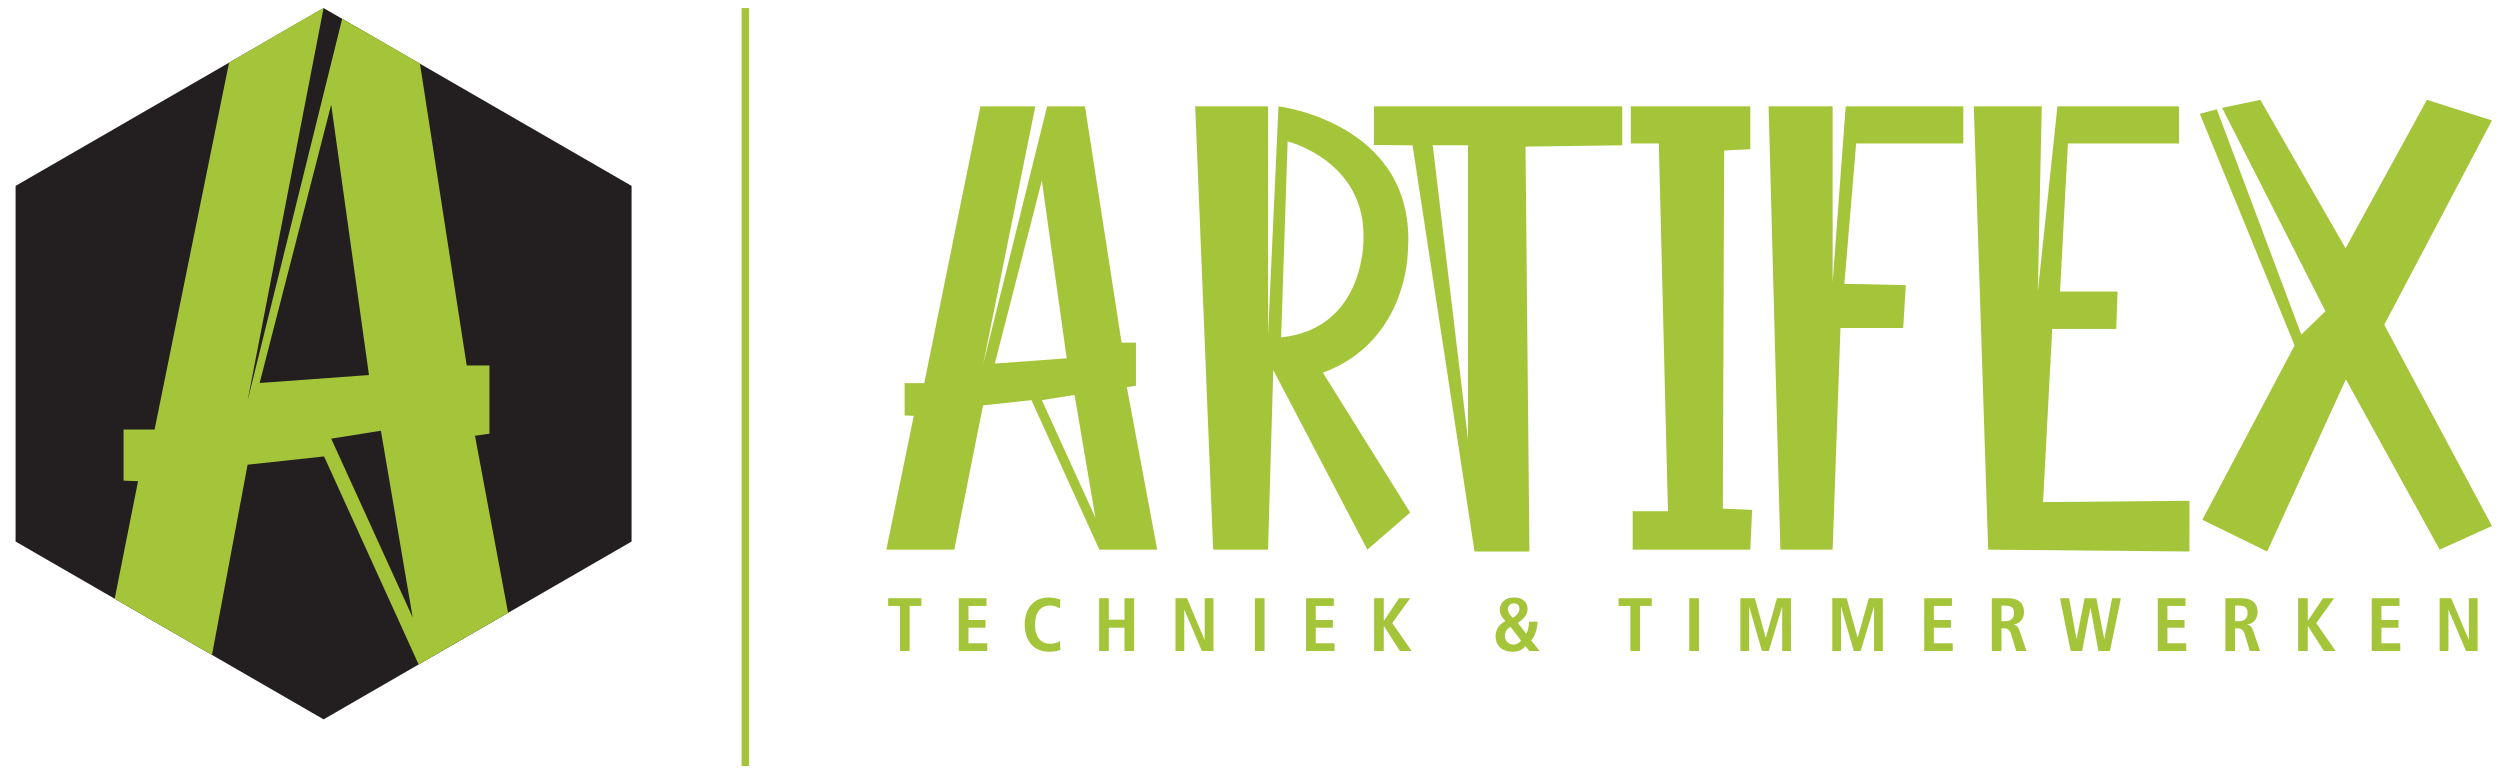 <?xml version="1.0" encoding="UTF-8" standalone="no"?>
<!DOCTYPE svg PUBLIC "-//W3C//DTD SVG 1.1//EN" "http://www.w3.org/Graphics/SVG/1.1/DTD/svg11.dtd">
<svg xmlns="http://www.w3.org/2000/svg" xmlns:xlink="http://www.w3.org/1999/xlink" version="1.1" width="213.014pt" height="66.196pt" viewBox="0 0 213.014 66.196">
<g enable-background="new">
<g>
<clipPath id="cp0">
<path transform="matrix(1,0,0,-1,-23.762,153.394)" d="M 0 0 L 257.953 0 L 257.953 172.913 L 0 172.913 Z "/>
</clipPath>
<g clip-path="url(#cp0)">
<path transform="matrix(1,0,0,-1,-23.762,153.394)" stroke-width="1" stroke-linecap="butt" stroke-miterlimit="4" stroke-linejoin="miter" fill="none" stroke="#231f20" d="M -8.004 -6.02 L 269.358 -6.02 L 269.358 182.334 L -8.004 182.334 Z "/>
</g>
<clipPath id="cp1">
<path transform="matrix(1,0,0,-1,-23.762,153.394)" d="M 0 0 L 257.953 0 L 257.953 172.913 L 0 172.913 Z "/>
</clipPath>
<g clip-path="url(#cp1)">
<g opacity=".41">
<clipPath id="cp2">
<path transform="matrix(1,0,0,-1,-23.762,153.394)" d="M -32768 -32768 L 32768 -32768 L 32768 32768 L -32768 32768 Z "/>
</clipPath>
<g clip-path="url(#cp2)">
</g>
</g>
<g id="Layer-1" data-name="PlacedGraphic">
</g>
</g>
<path transform="matrix(1,0,0,-1,93.338,44.117)" d="M 0 0 L -1.782 10.468 L -4.566 10.022 Z M -8.575 13.14 L -2.45 13.586 L -4.566 28.73 Z M -12.027 -2.717 L -17.817 -2.717 L -15.479 8.686 L -16.258 8.718 L -16.258 11.47 L -14.588 11.47 L -9.799 35.055 L -5.122 35.055 L -9.577 13.029 L -4.12 35.055 L -.891 35.055 L 2.227 14.922 L 3.452 14.922 L 3.452 11.247 L 2.673 11.136 L 5.262 -2.717 L .334 -2.717 L -5.456 10.022 L -9.577 9.577 Z " fill="#a4c539"/>
<clipPath id="cp3">
<path transform="matrix(1,0,0,-1,-23.762,153.394)" d="M 10.918 80.191 L 242.362 80.191 L 242.362 166.961 L 10.918 166.961 Z "/>
</clipPath>
<g clip-path="url(#cp3)">
<path transform="matrix(1,0,0,-1,109.158,28.749)" d="M 0 0 C 7.178 .766 7.016 8.352 7.016 8.352 C 7.238 15.033 .557 16.704 .557 16.704 L 0 0 M -1.114 -18.084 L -5.791 -18.084 L -7.321 19.688 L -1.114 19.688 L -1.114 .223 L -.223 19.688 C -.223 19.688 11.581 18.263 10.801 7.35 C 10.801 7.35 10.801 -.334 3.563 -3.007 L 10.996 -14.922 L 7.349 -18.084 L -.668 -2.784 Z " fill="#a4c539"/>
<path transform="matrix(1,0,0,-1,125.082,37.435)" d="M 0 0 L 0 25.055 L -3.007 25.055 Z M 5.234 -9.556 L .557 -9.556 L -4.724 25.055 L -8.017 25.079 L -8.019 28.374 L 13.14 28.374 L 13.14 25.055 L 4.9 24.944 Z " fill="#a4c539"/>
<path transform="matrix(1,0,0,-1,149.135,46.833)" d="M 0 0 L -10.022 0 L -10.022 3.274 L -7.016 3.274 L -7.795 34.611 L -10.179 34.611 L -10.179 37.772 L 0 37.772 L 0 34.12 L -2.227 34.009 L -2.339 3.497 L .157 3.385 Z " fill="#a4c539"/>
<path transform="matrix(1,0,0,-1,156.151,46.833)" d="M 0 0 L -4.454 0 L -5.456 37.772 L 0 37.776 L 0 22.761 L 1.113 37.772 L 11.136 37.772 L 11.136 34.611 L 2.004 34.611 L 1.002 22.65 L 6.236 22.539 L 6.013 18.886 L .668 18.888 Z " fill="#a4c539"/>
<path transform="matrix(1,0,0,-1,186.552,46.991)" d="M 0 0 L -17.149 .157 L -18.374 37.929 L -12.583 37.934 L -12.917 22.153 L -11.247 37.929 L -.891 37.929 L -.891 34.768 L -10.356 34.768 L -11.024 22.153 L -6.125 22.153 L -6.236 18.965 L -11.693 18.965 L -12.472 4.211 L .002 4.322 Z " fill="#a4c539"/>
<path transform="matrix(1,0,0,-1,76.682,51.629)" d="M 0 0 L -1.005 0 L -1.005 .657 L 1.823 .657 L 1.823 0 L .824 0 L .824 -3.839 L 0 -3.839 Z " fill="#a4c539"/>
<path transform="matrix(1,0,0,-1,81.694,50.972)" d="M 0 0 L 2.363 0 L 2.363 -.657 L .824 -.657 L .824 -1.855 L 2.28 -1.855 L 2.28 -2.512 L .824 -2.512 L .824 -3.839 L 2.428 -3.839 L 2.428 -4.495 L 0 -4.495 Z " fill="#a4c539"/>
<path transform="matrix(1,0,0,-1,90.352,55.371)" d="M 0 0 C -.167 -.09 -.567 -.161 -.972 -.161 C -2.338 -.161 -3.04 .837 -3.04 2.151 C -3.04 3.465 -2.338 4.463 -.998 4.463 C -.541 4.463 -.167 4.34 0 4.276 L -.045 3.536 C -.212 3.619 -.476 3.78 -.895 3.78 C -1.578 3.78 -2.164 3.317 -2.164 2.151 C -2.164 .985 -1.578 .522 -.895 .522 C -.496 .522 -.232 .618 -.045 .753 Z " fill="#a4c539"/>
<path transform="matrix(1,0,0,-1,93.652,50.972)" d="M 0 0 L .824 0 L .824 -1.829 L 2.158 -1.829 L 2.158 0 L 2.982 0 L 2.982 -4.495 L 2.158 -4.495 L 2.158 -2.512 L .824 -2.512 L .824 -4.495 L 0 -4.495 Z " fill="#a4c539"/>
<path transform="matrix(1,0,0,-1,100.159,50.972)" d="M 0 0 L .979 0 L 2.473 -3.529 L 2.486 -3.529 L 2.486 0 L 3.233 0 L 3.233 -4.495 L 2.247 -4.495 L .76 -.992 L .747 -.992 L .747 -4.495 L 0 -4.495 Z " fill="#a4c539"/>
<path transform="matrix(1,0,0,-1,-23.762,153.394)" d="M 130.686 102.422 L 131.51 102.422 L 131.51 97.927 L 130.686 97.927 Z " fill="#a4c539"/>
<path transform="matrix(1,0,0,-1,111.285,50.972)" d="M 0 0 L 2.363 0 L 2.363 -.657 L .824 -.657 L .824 -1.855 L 2.28 -1.855 L 2.28 -2.512 L .824 -2.512 L .824 -3.839 L 2.428 -3.839 L 2.428 -4.495 L 0 -4.495 Z " fill="#a4c539"/>
<path transform="matrix(1,0,0,-1,117.083,50.972)" d="M 0 0 L .824 0 L .824 -1.906 L .844 -1.906 L 2.125 0 L 3.072 0 L 1.546 -2.119 L 3.194 -4.495 L 2.196 -4.495 L .844 -2.383 L .824 -2.383 L .824 -4.495 L 0 -4.495 Z " fill="#a4c539"/>
<path transform="matrix(1,0,0,-1,128.982,51.41)" d="M 0 0 C -.277 0 -.496 -.193 -.496 -.489 C -.496 -.818 -.251 -1.056 -.084 -1.243 C .168 -1.075 .483 -.824 .483 -.451 C .483 -.161 .277 0 0 0 M -.283 -1.99 C -.528 -2.145 -.754 -2.363 -.754 -2.782 C -.754 -3.272 -.342 -3.516 -.045 -3.516 C .238 -3.516 .47 -3.368 .625 -3.175 Z M .998 -3.645 C .728 -3.922 .496 -4.122 -.077 -4.122 C -1.088 -4.122 -1.552 -3.503 -1.552 -2.814 C -1.552 -2.029 -1.005 -1.662 -.715 -1.52 C -.94 -1.243 -1.192 -.985 -1.192 -.522 C -1.192 -.103 -.863 .503 .038 .503 C .869 .503 1.179 -.026 1.179 -.476 C 1.179 -1.082 .657 -1.449 .348 -1.662 L 1.056 -2.582 C 1.249 -2.286 1.301 -1.88 1.301 -1.559 L 2.022 -1.559 C 2.022 -2.022 1.874 -2.698 1.488 -3.156 L 2.196 -4.057 L 1.32 -4.057 Z " fill="#a4c539"/>
<path transform="matrix(1,0,0,-1,138.917,51.629)" d="M 0 0 L -1.005 0 L -1.005 .657 L 1.823 .657 L 1.823 0 L .824 0 L .824 -3.839 L 0 -3.839 Z " fill="#a4c539"/>
<path transform="matrix(1,0,0,-1,-23.762,153.394)" d="M 167.698 102.422 L 168.522 102.422 L 168.522 97.927 L 167.698 97.927 Z " fill="#a4c539"/>
<path transform="matrix(1,0,0,-1,151.853,51.719)" d="M 0 0 L -.013 0 L -1.14 -3.748 L -1.726 -3.748 L -2.801 0 L -2.814 0 L -2.814 -3.748 L -3.561 -3.748 L -3.561 .747 L -2.331 .747 L -1.404 -2.608 L -1.391 -2.608 L -.444 .747 L .747 .747 L .747 -3.748 L 0 -3.748 Z " fill="#a4c539"/>
<path transform="matrix(1,0,0,-1,159.68,51.719)" d="M 0 0 L -.013 0 L -1.14 -3.748 L -1.726 -3.748 L -2.801 0 L -2.814 0 L -2.814 -3.748 L -3.561 -3.748 L -3.561 .747 L -2.331 .747 L -1.404 -2.608 L -1.391 -2.608 L -.444 .747 L .747 .747 L .747 -3.748 L 0 -3.748 Z " fill="#a4c539"/>
<path transform="matrix(1,0,0,-1,163.953,50.972)" d="M 0 0 L 2.363 0 L 2.363 -.657 L .824 -.657 L .824 -1.855 L 2.28 -1.855 L 2.28 -2.512 L .824 -2.512 L .824 -3.839 L 2.428 -3.839 L 2.428 -4.495 L 0 -4.495 Z " fill="#a4c539"/>
<path transform="matrix(1,0,0,-1,170.872,52.93)" d="M 0 0 C .438 0 .734 .225 .734 .683 C .734 1.198 .464 1.327 0 1.327 L -.335 1.327 L -.335 0 Z M -1.159 1.958 L .245 1.958 C 1.044 1.958 1.584 1.597 1.584 .773 C 1.584 .187 1.217 -.206 .715 -.283 L .715 -.302 C .883 -.328 1.069 -.406 1.211 -.824 L 1.797 -2.537 L .921 -2.537 L .477 -1.075 C .367 -.721 .155 -.605 -.148 -.605 L -.335 -.605 L -.335 -2.537 L -1.159 -2.537 Z " fill="#a4c539"/>
<path transform="matrix(1,0,0,-1,178.126,51.784)" d="M 0 0 L -.013 0 L -.721 -3.684 L -1.693 -3.684 L -2.602 .811 L -1.829 .811 L -1.198 -2.653 L -1.185 -2.653 L -.509 .811 L .496 .811 L 1.166 -2.653 L 1.179 -2.653 L 1.836 .811 L 2.583 .811 L 1.655 -3.684 L .67 -3.684 Z " fill="#a4c539"/>
<path transform="matrix(1,0,0,-1,183.854,50.972)" d="M 0 0 L 2.364 0 L 2.364 -.657 L .824 -.657 L .824 -1.855 L 2.28 -1.855 L 2.28 -2.512 L .824 -2.512 L .824 -3.839 L 2.428 -3.839 L 2.428 -4.495 L 0 -4.495 Z " fill="#a4c539"/>
<path transform="matrix(1,0,0,-1,190.774,52.93)" d="M 0 0 C .438 0 .734 .225 .734 .683 C .734 1.198 .464 1.327 0 1.327 L -.335 1.327 L -.335 0 Z M -1.159 1.958 L .245 1.958 C 1.043 1.958 1.584 1.597 1.584 .773 C 1.584 .187 1.217 -.206 .715 -.283 L .715 -.302 C .882 -.328 1.069 -.406 1.211 -.824 L 1.797 -2.537 L .921 -2.537 L .476 -1.075 C .367 -.721 .155 -.605 -.148 -.605 L -.335 -.605 L -.335 -2.537 L -1.159 -2.537 Z " fill="#a4c539"/>
<path transform="matrix(1,0,0,-1,195.812,50.972)" d="M 0 0 L .824 0 L .824 -1.906 L .844 -1.906 L 2.125 0 L 3.072 0 L 1.546 -2.119 L 3.194 -4.495 L 2.196 -4.495 L .844 -2.383 L .824 -2.383 L .824 -4.495 L 0 -4.495 Z " fill="#a4c539"/>
<path transform="matrix(1,0,0,-1,202.087,50.972)" d="M 0 0 L 2.363 0 L 2.363 -.657 L .824 -.657 L .824 -1.855 L 2.28 -1.855 L 2.28 -2.512 L .824 -2.512 L .824 -3.839 L 2.428 -3.839 L 2.428 -4.495 L 0 -4.495 Z " fill="#a4c539"/>
<path transform="matrix(1,0,0,-1,207.873,50.972)" d="M 0 0 L .979 0 L 2.473 -3.529 L 2.486 -3.529 L 2.486 0 L 3.233 0 L 3.233 -4.495 L 2.247 -4.495 L .76 -.992 L .747 -.992 L .747 -4.495 L 0 -4.495 Z " fill="#a4c539"/>
<path transform="matrix(1,0,0,-1,63.502,.687)" stroke-width=".629" stroke-linecap="butt" stroke-miterlimit="4" stroke-linejoin="miter" fill="none" stroke="#a4c539" d="M 0 0 L 0 -64.587 "/>
<path transform="matrix(1,0,0,-1,1.328,15.839)" d="M 0 0 L 0 -30.303 L 26.243 -45.454 L 52.486 -30.303 L 52.486 0 L 26.243 15.151 Z " fill="#231f20"/>
<path transform="matrix(1,0,0,-1,18.063,55.803)" d="M 0 0 L -8.29 4.786 L -6.301 14.8 L -7.534 14.85 L -7.534 19.203 L -4.892 19.203 L 1.455 50.467 L 2.65 51.162 L 7.602 54.043 L 9.507 55.117 L 3.033 21.669 L 11.092 54.201 L 12.467 53.42 L 15.883 51.455 L 17.72 50.375 L 21.702 24.663 L 23.639 24.663 L 23.639 18.851 L 22.406 18.674 L 25.227 3.586 L 17.607 -.813 L 9.55 16.913 L 3.033 16.209 Z " fill="#a4c539"/>
<path transform="matrix(1,0,0,-1,22.122,32.633)" d="M 0 0 L 9.316 .678 L 6.098 23.714 Z " fill="#231f20"/>
<path transform="matrix(1,0,0,-1,28.22,37.376)" d="M 0 0 L 4.235 .678 L 6.945 -15.245 Z " fill="#231f20"/>
<path transform="matrix(1,0,0,-1,193.173,46.991)" d="M 0 0 L -5.521 2.701 L 2.339 17.56 L -5.737 37.296 L -4.29 37.679 L 2.911 18.481 L 4.967 20.475 L -3.839 37.798 L -.581 38.484 L 6.681 25.84 L 13.614 38.484 L 19.153 36.729 L 9.979 19.32 L 19.153 2.173 L 14.699 .16 L 6.708 14.666 Z " fill="#a4c539"/>
</g>
</g>
</g>
</svg>
